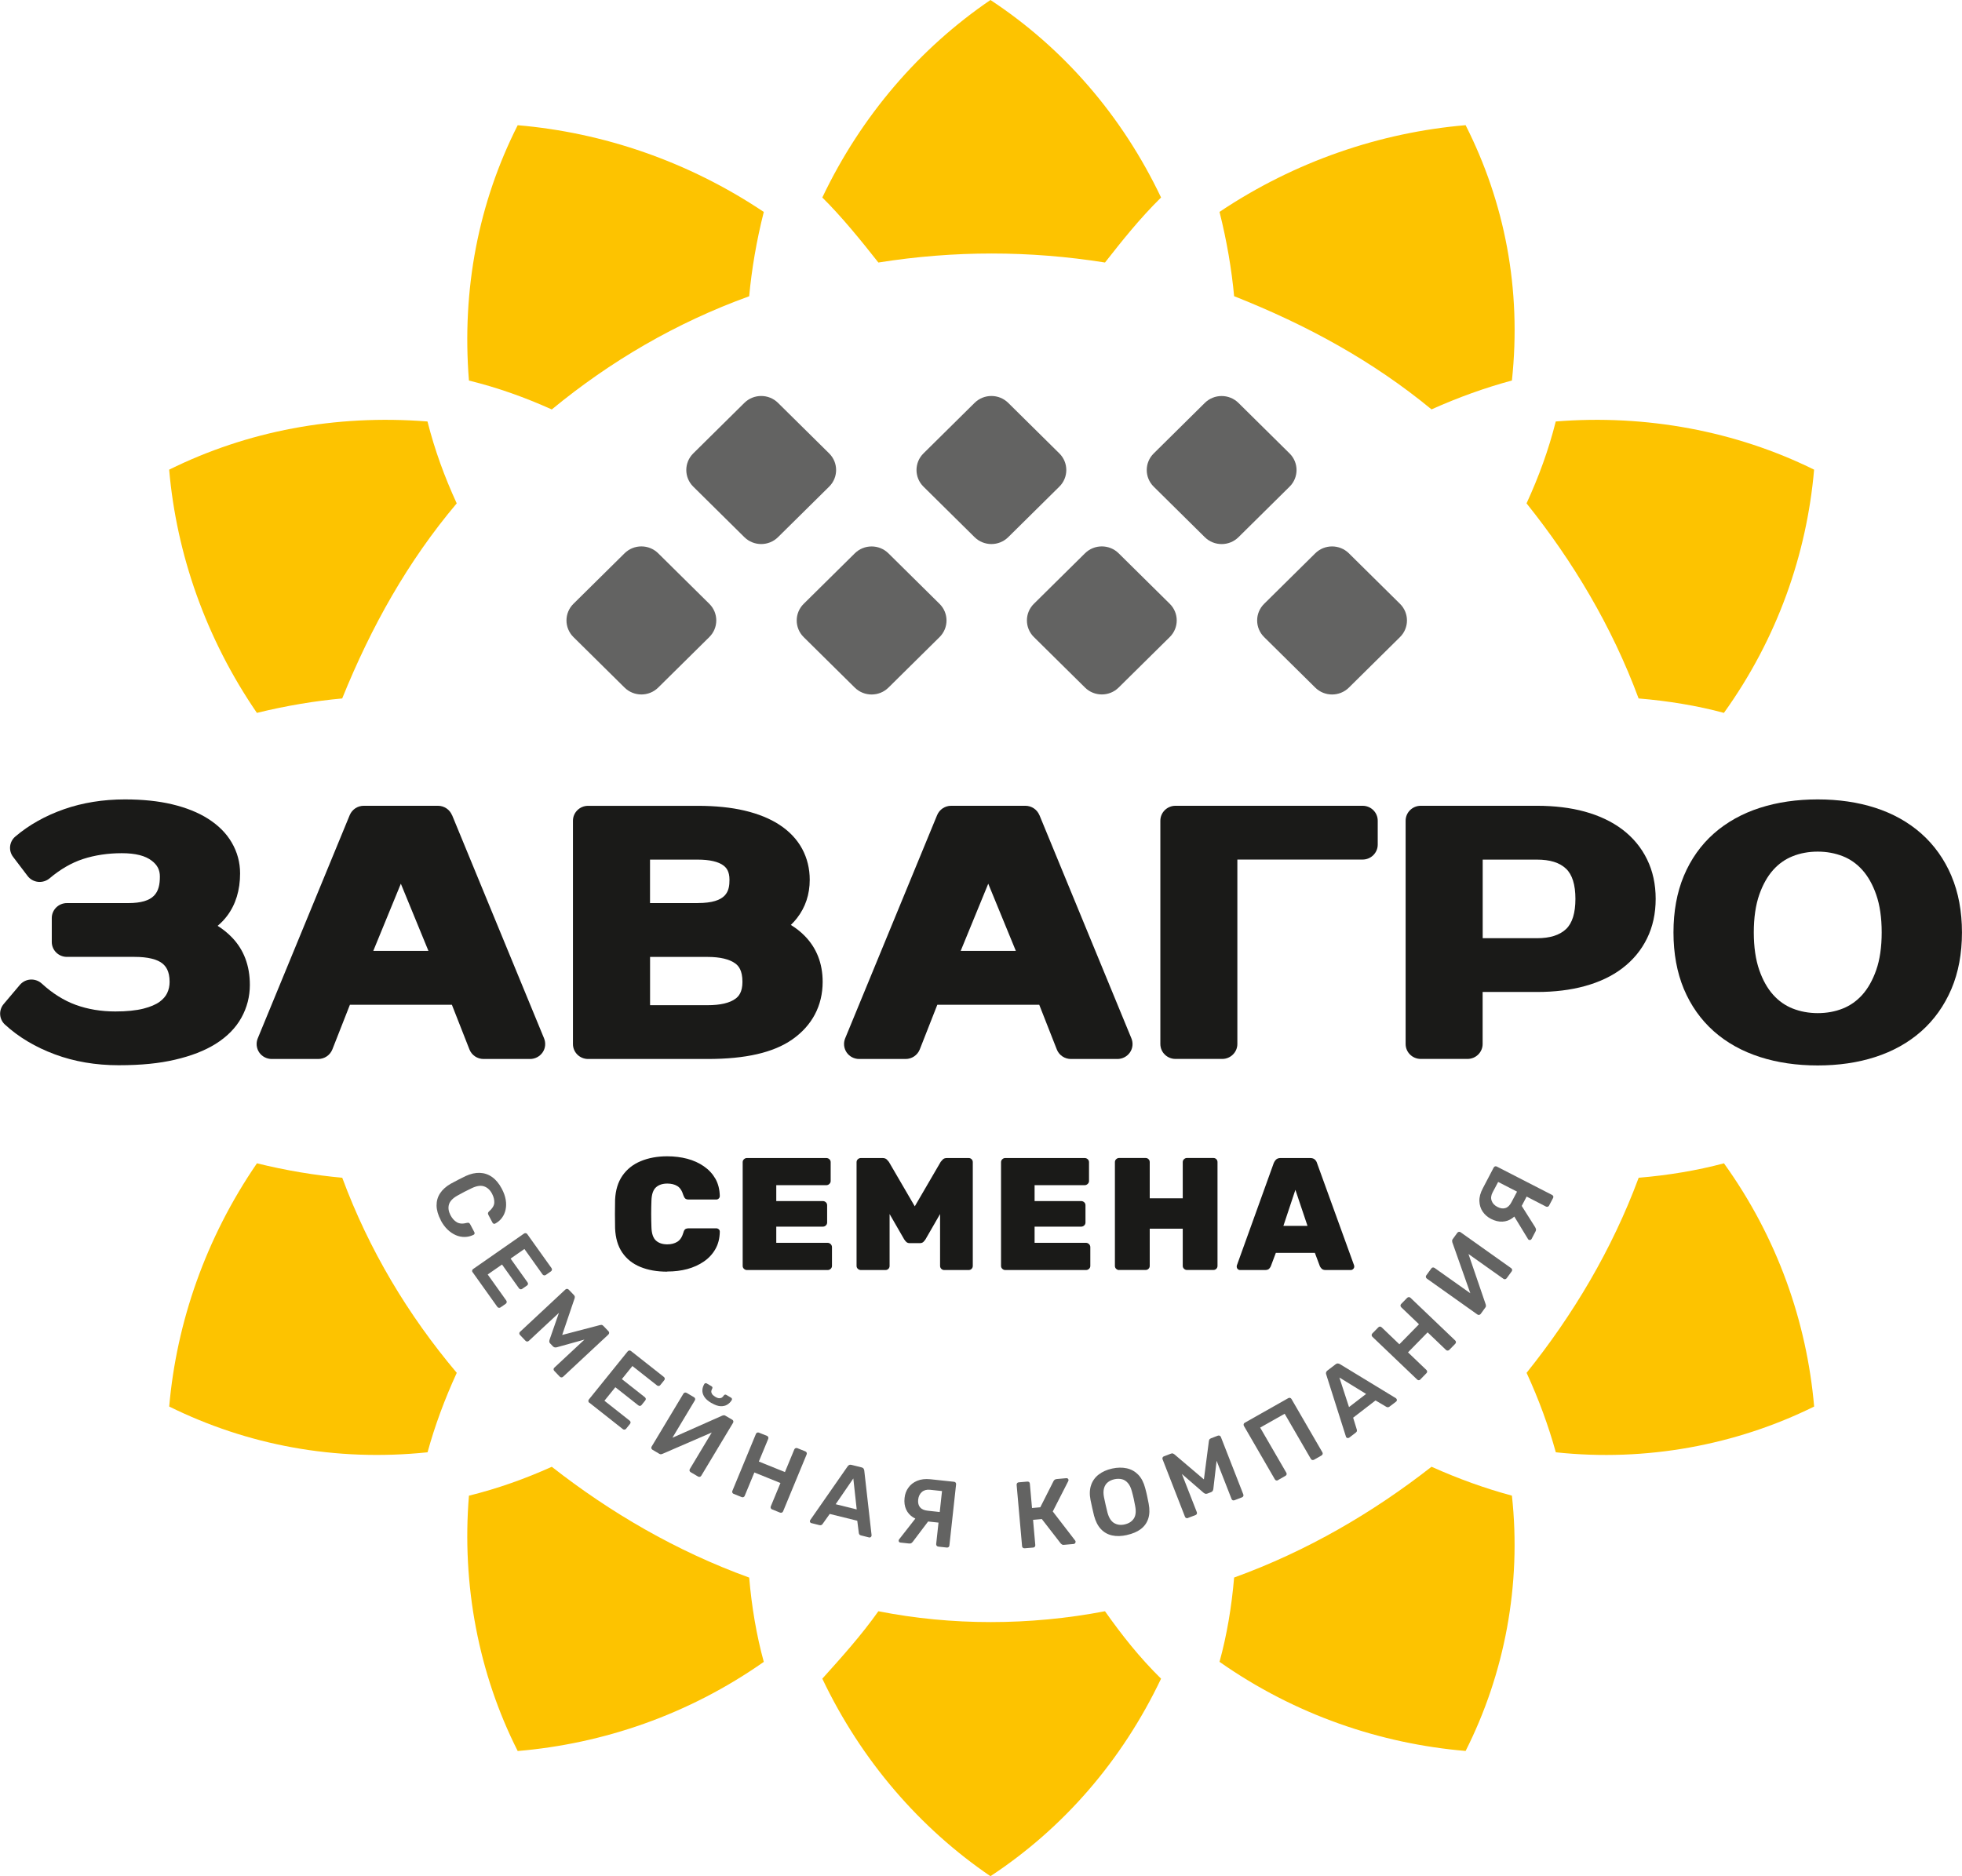<?xml version="1.0" encoding="UTF-8"?> <svg xmlns="http://www.w3.org/2000/svg" width="92" height="88" viewBox="0 0 92 88" fill="none"><g clip-path="url(#clip0_2_63)"><path d="M20.67 57.232C20.541 56.989 20.476 56.761 20.471 56.548C20.469 56.335 20.522 56.141 20.635 55.97C20.747 55.799 20.913 55.648 21.133 55.521C21.241 55.463 21.355 55.401 21.481 55.336C21.608 55.271 21.725 55.211 21.842 55.156C22.071 55.052 22.288 55.003 22.499 55.01C22.707 55.017 22.901 55.082 23.077 55.207C23.252 55.332 23.404 55.514 23.53 55.755C23.624 55.933 23.685 56.104 23.713 56.27C23.741 56.437 23.738 56.59 23.708 56.733C23.678 56.876 23.622 57.003 23.54 57.114C23.458 57.228 23.353 57.318 23.224 57.387C23.201 57.401 23.177 57.406 23.151 57.397C23.126 57.387 23.107 57.371 23.095 57.348L22.899 56.976C22.883 56.946 22.878 56.92 22.883 56.892C22.887 56.867 22.906 56.842 22.934 56.816C23.086 56.684 23.168 56.55 23.177 56.416C23.186 56.282 23.151 56.139 23.072 55.986C22.978 55.81 22.854 55.697 22.7 55.644C22.546 55.59 22.352 55.618 22.12 55.729C21.898 55.833 21.675 55.949 21.453 56.074C21.229 56.199 21.096 56.34 21.051 56.497C21.007 56.654 21.032 56.818 21.123 56.994C21.203 57.147 21.304 57.258 21.423 57.327C21.542 57.397 21.699 57.408 21.891 57.357C21.933 57.346 21.963 57.346 21.987 57.357C22.01 57.369 22.029 57.389 22.045 57.417L22.242 57.79C22.253 57.813 22.258 57.838 22.251 57.864C22.244 57.889 22.228 57.905 22.202 57.917C22.071 57.981 21.935 58.014 21.795 58.016C21.654 58.019 21.517 57.993 21.381 57.935C21.245 57.877 21.116 57.792 20.993 57.676C20.871 57.561 20.761 57.413 20.667 57.235L20.67 57.232Z" fill="#636362"></path><path d="M22.157 59.669C22.141 59.646 22.134 59.619 22.139 59.591C22.143 59.563 22.157 59.54 22.183 59.522L24.569 57.859C24.595 57.84 24.623 57.834 24.653 57.838C24.683 57.843 24.705 57.857 24.723 57.882L25.86 59.475C25.879 59.501 25.886 59.531 25.881 59.559C25.876 59.589 25.86 59.612 25.834 59.63L25.591 59.799C25.568 59.815 25.54 59.822 25.512 59.817C25.481 59.813 25.458 59.797 25.439 59.771L24.59 58.58L23.942 59.031L24.735 60.144C24.754 60.169 24.761 60.197 24.758 60.224C24.754 60.252 24.74 60.275 24.712 60.294L24.485 60.451C24.459 60.469 24.431 60.476 24.403 60.469C24.375 60.465 24.351 60.446 24.333 60.421L23.54 59.309L22.869 59.776L23.739 60.997C23.757 61.022 23.764 61.05 23.76 61.08C23.755 61.108 23.739 61.133 23.713 61.152L23.47 61.32C23.446 61.337 23.418 61.344 23.39 61.339C23.36 61.334 23.336 61.318 23.317 61.29L22.16 59.667L22.157 59.669Z" fill="#636362"></path><path d="M24.384 62.615C24.361 62.592 24.351 62.565 24.351 62.537C24.351 62.507 24.363 62.484 24.387 62.463L26.51 60.483C26.534 60.46 26.562 60.451 26.59 60.451C26.62 60.451 26.646 60.465 26.669 60.488L26.913 60.742C26.941 60.772 26.955 60.803 26.952 60.833C26.952 60.863 26.948 60.883 26.943 60.897L26.361 62.613L28.136 62.148C28.148 62.144 28.171 62.144 28.201 62.141C28.232 62.141 28.262 62.157 28.29 62.185L28.531 62.437C28.555 62.46 28.564 62.488 28.564 62.516C28.564 62.544 28.55 62.571 28.526 62.594L26.403 64.574C26.382 64.595 26.356 64.604 26.326 64.604C26.295 64.604 26.269 64.59 26.246 64.567L25.989 64.296C25.965 64.273 25.956 64.246 25.958 64.218C25.958 64.19 25.972 64.165 25.993 64.146L27.406 62.83L26.106 63.191C26.075 63.198 26.045 63.2 26.014 63.196C25.984 63.191 25.956 63.175 25.928 63.147L25.802 63.015C25.773 62.985 25.757 62.955 25.757 62.925C25.757 62.895 25.759 62.867 25.769 62.837L26.209 61.575L24.796 62.891C24.775 62.911 24.749 62.921 24.719 62.921C24.688 62.921 24.665 62.909 24.644 62.888L24.387 62.618L24.384 62.615Z" fill="#636362"></path><path d="M27.628 65.79C27.605 65.772 27.591 65.749 27.589 65.719C27.586 65.688 27.593 65.663 27.612 65.64L29.432 63.385C29.453 63.36 29.476 63.346 29.507 63.341C29.537 63.339 29.563 63.346 29.586 63.365L31.128 64.581C31.153 64.602 31.167 64.625 31.172 64.655C31.174 64.685 31.167 64.71 31.146 64.736L30.961 64.965C30.943 64.988 30.919 65.002 30.889 65.004C30.858 65.006 30.833 64.999 30.807 64.979L29.654 64.07L29.16 64.683L30.236 65.531C30.262 65.552 30.276 65.575 30.281 65.603C30.285 65.631 30.276 65.658 30.257 65.684L30.084 65.899C30.063 65.924 30.04 65.938 30.012 65.941C29.984 65.943 29.956 65.933 29.93 65.913L28.854 65.064L28.342 65.698L29.523 66.63C29.549 66.65 29.563 66.674 29.567 66.704C29.57 66.734 29.563 66.759 29.542 66.784L29.357 67.013C29.338 67.037 29.315 67.05 29.284 67.053C29.254 67.055 29.228 67.048 29.203 67.027L27.633 65.788L27.628 65.79Z" fill="#636362"></path><path d="M30.592 67.994C30.566 67.978 30.55 67.957 30.543 67.929C30.536 67.901 30.54 67.871 30.557 67.846L32.044 65.369C32.061 65.342 32.084 65.323 32.112 65.316C32.14 65.309 32.171 65.314 32.199 65.33L32.545 65.534C32.573 65.55 32.589 65.573 32.596 65.601C32.603 65.628 32.596 65.656 32.58 65.684L31.53 67.434L33.869 66.396C33.888 66.389 33.908 66.384 33.934 66.38C33.96 66.375 33.988 66.382 34.016 66.401L34.337 66.588C34.362 66.602 34.379 66.625 34.386 66.653C34.393 66.68 34.388 66.71 34.372 66.736L32.882 69.217C32.865 69.243 32.844 69.259 32.816 69.266C32.788 69.272 32.76 69.268 32.734 69.254L32.388 69.05C32.36 69.034 32.341 69.011 32.334 68.984C32.327 68.956 32.332 68.928 32.346 68.903L33.375 67.187L31.062 68.19C31.048 68.195 31.027 68.202 31.001 68.207C30.975 68.211 30.945 68.207 30.915 68.186L30.592 67.996V67.994ZM33.361 65.806C33.202 65.714 33.09 65.614 33.024 65.51C32.959 65.406 32.931 65.305 32.935 65.203C32.94 65.101 32.971 65.006 33.024 64.916C33.036 64.895 33.053 64.881 33.074 64.877C33.095 64.87 33.118 64.874 33.139 64.886L33.364 65.018C33.387 65.032 33.401 65.048 33.406 65.071C33.41 65.092 33.406 65.113 33.394 65.133C33.373 65.171 33.359 65.207 33.354 65.249C33.349 65.291 33.359 65.332 33.387 65.379C33.413 65.422 33.464 65.466 33.534 65.51C33.611 65.557 33.675 65.58 33.728 65.58C33.78 65.58 33.822 65.568 33.857 65.543C33.89 65.517 33.918 65.487 33.939 65.453C33.951 65.432 33.967 65.42 33.99 65.413C34.011 65.406 34.035 65.411 34.056 65.422L34.28 65.554C34.304 65.568 34.318 65.584 34.322 65.608C34.327 65.628 34.322 65.649 34.311 65.67C34.257 65.76 34.187 65.829 34.098 65.883C34.011 65.936 33.906 65.959 33.785 65.954C33.663 65.947 33.523 65.899 33.364 65.804L33.361 65.806Z" fill="#636362"></path><path d="M34.4 70.066C34.372 70.054 34.353 70.036 34.341 70.01C34.33 69.985 34.33 69.957 34.341 69.927L35.445 67.256C35.457 67.226 35.478 67.205 35.504 67.194C35.532 67.182 35.557 67.182 35.586 67.194L35.965 67.346C35.995 67.358 36.016 67.379 36.025 67.404C36.035 67.43 36.035 67.46 36.021 67.49L35.583 68.549L36.806 69.044L37.244 67.985C37.256 67.954 37.277 67.934 37.305 67.922C37.333 67.911 37.358 67.911 37.387 67.922L37.761 68.072C37.791 68.084 37.812 68.105 37.824 68.13C37.836 68.158 37.836 68.186 37.824 68.216L36.72 70.886C36.708 70.914 36.69 70.933 36.661 70.944C36.633 70.956 36.605 70.956 36.575 70.944L36.201 70.794C36.173 70.782 36.154 70.764 36.142 70.736C36.131 70.709 36.131 70.683 36.142 70.655L36.596 69.557L35.373 69.062L34.919 70.16C34.907 70.188 34.889 70.207 34.863 70.218C34.837 70.23 34.809 70.23 34.779 70.218L34.402 70.066H34.4Z" fill="#636362"></path><path d="M38.046 71.439C38.023 71.435 38.004 71.421 37.99 71.398C37.976 71.377 37.971 71.351 37.978 71.326C37.981 71.314 37.988 71.303 37.997 71.289L39.747 68.775C39.763 68.75 39.786 68.727 39.817 68.713C39.847 68.697 39.885 68.695 39.927 68.706L40.402 68.824C40.446 68.835 40.476 68.854 40.493 68.882C40.511 68.909 40.521 68.94 40.526 68.97L40.869 72.001C40.869 72.017 40.867 72.029 40.865 72.04C40.858 72.066 40.844 72.087 40.823 72.098C40.802 72.112 40.778 72.114 40.755 72.11L40.376 72.015C40.336 72.006 40.308 71.99 40.294 71.964C40.28 71.939 40.273 71.92 40.271 71.902L40.198 71.326L38.907 71.007L38.57 71.481C38.561 71.497 38.542 71.511 38.519 71.525C38.495 71.539 38.463 71.541 38.423 71.532L38.044 71.437L38.046 71.439ZM39.185 70.551L40.172 70.796L40.013 69.344L39.185 70.551Z" fill="#636362"></path><path d="M42.217 72.35C42.193 72.348 42.172 72.336 42.158 72.318C42.144 72.299 42.135 72.276 42.139 72.249C42.139 72.235 42.147 72.218 42.158 72.202L43.024 71.095L43.601 71.254L42.815 72.295C42.794 72.323 42.771 72.348 42.743 72.369C42.715 72.392 42.675 72.399 42.626 72.394L42.221 72.35H42.217ZM43.999 72.54C43.969 72.537 43.945 72.524 43.924 72.501C43.903 72.477 43.896 72.452 43.898 72.422L44.008 71.414L43.353 71.344C43.145 71.321 42.968 71.263 42.818 71.169C42.668 71.074 42.558 70.949 42.488 70.794C42.418 70.639 42.394 70.461 42.416 70.258C42.434 70.075 42.495 69.913 42.596 69.774C42.694 69.633 42.832 69.527 43.007 69.453C43.183 69.379 43.391 69.356 43.634 69.381L44.736 69.499C44.769 69.504 44.794 69.515 44.811 69.538C44.827 69.562 44.834 69.587 44.832 69.617L44.518 72.489C44.516 72.519 44.502 72.542 44.481 72.561C44.46 72.579 44.432 72.586 44.399 72.584L43.997 72.54H43.999ZM43.503 70.856L44.065 70.917L44.172 69.934L43.611 69.874C43.454 69.858 43.325 69.892 43.227 69.978C43.129 70.063 43.073 70.181 43.054 70.332C43.038 70.484 43.066 70.604 43.141 70.695C43.215 70.785 43.335 70.838 43.501 70.856H43.503Z" fill="#636362"></path><path d="M48.043 72.616C48.013 72.618 47.987 72.612 47.964 72.593C47.94 72.577 47.928 72.551 47.926 72.519L47.671 69.645C47.669 69.612 47.676 69.585 47.695 69.562C47.713 69.538 47.739 69.527 47.767 69.525L48.174 69.49C48.207 69.488 48.233 69.495 48.256 69.513C48.277 69.531 48.289 69.557 48.291 69.589L48.392 70.729L48.78 70.695L49.404 69.462C49.416 69.437 49.435 69.416 49.461 69.4C49.486 69.383 49.517 69.372 49.559 69.37L50.001 69.33C50.031 69.328 50.055 69.335 50.073 69.351C50.092 69.367 50.101 69.388 50.104 69.416C50.104 69.43 50.101 69.448 50.09 69.471L49.365 70.891L50.417 72.258C50.417 72.258 50.434 72.281 50.436 72.306C50.436 72.332 50.431 72.357 50.413 72.38C50.396 72.403 50.37 72.415 50.342 72.417L49.882 72.457C49.844 72.459 49.814 72.454 49.793 72.438C49.772 72.422 49.755 72.408 49.741 72.394L48.852 71.247L48.441 71.284L48.546 72.468C48.548 72.498 48.541 72.524 48.523 72.547C48.506 72.57 48.48 72.582 48.448 72.584L48.041 72.618L48.043 72.616Z" fill="#636362"></path><path d="M52.847 71.996C52.588 72.054 52.354 72.061 52.148 72.015C51.942 71.969 51.767 71.872 51.622 71.717C51.477 71.562 51.372 71.354 51.301 71.09C51.271 70.968 51.243 70.845 51.215 70.722C51.187 70.602 51.161 70.477 51.135 70.35C51.084 70.087 51.093 69.855 51.163 69.654C51.231 69.455 51.35 69.289 51.519 69.159C51.687 69.03 51.895 68.935 52.148 68.879C52.398 68.824 52.63 68.822 52.838 68.868C53.049 68.916 53.226 69.016 53.374 69.168C53.521 69.321 53.629 69.527 53.697 69.788C53.732 69.913 53.762 70.038 53.788 70.158C53.813 70.278 53.839 70.403 53.863 70.528C53.914 70.796 53.907 71.03 53.842 71.229C53.776 71.43 53.659 71.592 53.491 71.719C53.322 71.846 53.107 71.936 52.847 71.994V71.996ZM52.735 71.499C52.925 71.458 53.067 71.368 53.161 71.231C53.255 71.095 53.278 70.898 53.231 70.646C53.208 70.519 53.184 70.401 53.161 70.292C53.138 70.184 53.107 70.068 53.074 69.945C53.03 69.779 52.969 69.649 52.887 69.557C52.808 69.465 52.714 69.404 52.607 69.379C52.499 69.353 52.384 69.353 52.258 69.379C52.136 69.407 52.031 69.453 51.947 69.522C51.86 69.592 51.802 69.684 51.769 69.802C51.736 69.92 51.734 70.063 51.769 70.232C51.795 70.357 51.818 70.473 51.844 70.581C51.867 70.69 51.895 70.808 51.928 70.933C51.994 71.183 52.099 71.349 52.242 71.435C52.387 71.52 52.553 71.541 52.737 71.499H52.735Z" fill="#636362"></path><path d="M55.708 71.199C55.678 71.21 55.65 71.21 55.621 71.199C55.593 71.187 55.575 71.166 55.565 71.139L54.515 68.447C54.503 68.417 54.503 68.389 54.515 68.362C54.527 68.336 54.548 68.315 54.578 68.304L54.908 68.179C54.948 68.163 54.981 68.163 55.009 68.177C55.037 68.19 55.055 68.2 55.065 68.209L56.452 69.388L56.686 67.589C56.686 67.575 56.693 67.555 56.704 67.527C56.716 67.499 56.742 67.478 56.779 67.462L57.104 67.337C57.135 67.326 57.163 67.326 57.191 67.337C57.219 67.349 57.238 67.37 57.249 67.4L58.3 70.091C58.311 70.119 58.309 70.147 58.3 70.172C58.29 70.197 58.267 70.218 58.236 70.23L57.886 70.364C57.855 70.376 57.827 70.376 57.801 70.364C57.776 70.352 57.757 70.332 57.748 70.304L57.048 68.514L56.894 69.841C56.889 69.871 56.88 69.899 56.864 69.927C56.847 69.955 56.821 69.973 56.786 69.987L56.615 70.052C56.576 70.066 56.543 70.068 56.515 70.059C56.487 70.049 56.461 70.033 56.438 70.015L55.42 69.134L56.12 70.924C56.131 70.951 56.129 70.979 56.12 71.004C56.11 71.03 56.087 71.051 56.059 71.06L55.708 71.194V71.199Z" fill="#636362"></path><path d="M59.925 69.425C59.9 69.439 59.874 69.444 59.846 69.437C59.818 69.43 59.797 69.414 59.78 69.386L58.33 66.882C58.314 66.854 58.309 66.824 58.316 66.796C58.323 66.768 58.339 66.745 58.367 66.731L60.405 65.578C60.433 65.561 60.461 65.557 60.491 65.564C60.519 65.57 60.543 65.589 60.559 65.617L62.009 68.119C62.023 68.144 62.028 68.172 62.019 68.2C62.009 68.227 61.993 68.251 61.965 68.267L61.614 68.466C61.588 68.479 61.56 68.484 61.532 68.477C61.504 68.47 61.481 68.452 61.467 68.426L60.239 66.308L59.09 66.958L60.318 69.076C60.332 69.101 60.337 69.129 60.33 69.155C60.323 69.182 60.306 69.203 60.278 69.219L59.925 69.421V69.425Z" fill="#636362"></path><path d="M63.261 67.43C63.242 67.444 63.219 67.45 63.193 67.448C63.167 67.446 63.146 67.434 63.127 67.413C63.12 67.404 63.113 67.393 63.111 67.376L62.187 64.465C62.175 64.438 62.173 64.405 62.18 64.373C62.187 64.34 62.208 64.31 62.243 64.282L62.629 63.987C62.664 63.959 62.699 63.947 62.732 63.95C62.765 63.952 62.795 63.961 62.823 63.977L65.452 65.577C65.464 65.587 65.473 65.596 65.48 65.605C65.497 65.626 65.504 65.649 65.501 65.675C65.499 65.7 65.487 65.719 65.469 65.735L65.16 65.971C65.127 65.996 65.097 66.007 65.069 66.003C65.041 66.001 65.02 65.994 65.003 65.982L64.5 65.684L63.45 66.493L63.621 67.048C63.628 67.064 63.628 67.087 63.626 67.115C63.623 67.143 63.605 67.168 63.572 67.194L63.263 67.432L63.261 67.43ZM63.256 65.996L64.058 65.379L62.805 64.609L63.256 65.996Z" fill="#636362"></path><path d="M66.603 64.701C66.582 64.722 66.559 64.733 66.528 64.736C66.5 64.736 66.475 64.727 66.451 64.703L64.353 62.699C64.33 62.675 64.318 62.65 64.318 62.62C64.318 62.59 64.327 62.565 64.348 62.544L64.631 62.255C64.655 62.231 64.68 62.22 64.709 62.22C64.737 62.22 64.762 62.231 64.788 62.255L65.618 63.05L66.538 62.111L65.707 61.316C65.684 61.293 65.672 61.267 65.67 61.237C65.67 61.207 65.679 61.182 65.7 61.161L65.981 60.874C66.004 60.851 66.03 60.84 66.061 60.837C66.091 60.837 66.117 60.849 66.14 60.87L68.238 62.874C68.259 62.895 68.271 62.921 68.271 62.948C68.271 62.978 68.259 63.004 68.238 63.027L67.957 63.314C67.936 63.334 67.911 63.346 67.883 63.346C67.852 63.346 67.826 63.337 67.805 63.316L66.942 62.49L66.023 63.429L66.886 64.255C66.907 64.276 66.919 64.299 66.921 64.329C66.921 64.356 66.912 64.382 66.888 64.405L66.606 64.694L66.603 64.701Z" fill="#636362"></path><path d="M69.429 61.628C69.412 61.651 69.389 61.665 69.359 61.672C69.33 61.676 69.302 61.672 69.274 61.651L66.907 59.97C66.882 59.952 66.865 59.926 66.86 59.898C66.856 59.871 66.86 59.843 66.882 59.815L67.118 59.491C67.136 59.466 67.16 59.45 67.19 59.447C67.218 59.445 67.246 59.452 67.272 59.471L68.945 60.657L68.1 58.264C68.095 58.245 68.091 58.224 68.091 58.197C68.091 58.171 68.098 58.143 68.119 58.118L68.336 57.82C68.353 57.797 68.376 57.783 68.406 57.776C68.437 57.771 68.465 57.776 68.491 57.797L70.86 59.48C70.883 59.496 70.9 59.519 70.905 59.549C70.909 59.579 70.905 59.605 70.886 59.628L70.65 59.952C70.631 59.977 70.605 59.993 70.577 59.998C70.549 60.002 70.521 59.998 70.498 59.979L68.858 58.816L69.667 61.182C69.672 61.196 69.674 61.216 69.677 61.244C69.679 61.272 69.67 61.3 69.648 61.327L69.429 61.63V61.628Z" fill="#636362"></path><path d="M72.642 56.541C72.628 56.566 72.607 56.585 72.579 56.596C72.551 56.606 72.523 56.606 72.495 56.592L71.585 56.122L71.281 56.7C71.185 56.883 71.066 57.026 70.921 57.13C70.778 57.235 70.619 57.29 70.448 57.297C70.278 57.306 70.1 57.262 69.918 57.17C69.754 57.087 69.623 56.971 69.525 56.83C69.429 56.687 69.377 56.522 69.37 56.335C69.363 56.148 69.417 55.947 69.532 55.732L70.041 54.76C70.058 54.733 70.079 54.714 70.105 54.705C70.133 54.698 70.158 54.7 70.186 54.714L72.78 56.046C72.806 56.06 72.825 56.081 72.834 56.106C72.844 56.134 72.841 56.162 72.825 56.189L72.638 56.543L72.642 56.541ZM70.874 56.386L71.136 55.891L70.25 55.436L69.988 55.93C69.915 56.069 69.901 56.199 69.946 56.321C69.99 56.444 70.081 56.539 70.217 56.608C70.355 56.68 70.479 56.696 70.591 56.661C70.703 56.626 70.797 56.534 70.874 56.386ZM71.814 58.113C71.803 58.134 71.786 58.148 71.761 58.157C71.737 58.164 71.712 58.162 71.688 58.15C71.674 58.143 71.662 58.132 71.651 58.116L70.921 56.918L71.281 56.444L71.976 57.544C71.995 57.575 72.009 57.605 72.02 57.639C72.03 57.674 72.025 57.713 72.002 57.757L71.814 58.116V58.113Z" fill="#636362"></path><path d="M10.2 43.428C10.371 43.284 10.521 43.129 10.647 42.961C11.052 42.424 11.258 41.754 11.258 40.963C11.258 40.452 11.127 39.966 10.869 39.522C10.617 39.085 10.24 38.708 9.751 38.398C9.293 38.107 8.727 37.88 8.067 37.723C7.431 37.571 6.687 37.494 5.857 37.494C4.832 37.494 3.871 37.649 3.001 37.954C2.124 38.262 1.357 38.692 0.718 39.236C0.435 39.476 0.388 39.892 0.613 40.188L1.294 41.085C1.41 41.24 1.588 41.34 1.785 41.361C1.981 41.381 2.175 41.321 2.325 41.196C2.828 40.771 3.354 40.466 3.892 40.29C4.449 40.109 5.059 40.017 5.707 40.017C6.355 40.017 6.814 40.135 7.118 40.371C7.38 40.572 7.497 40.801 7.497 41.113C7.497 41.86 7.244 42.357 6.011 42.357H3.137C2.746 42.357 2.428 42.672 2.428 43.058V44.179C2.428 44.568 2.746 44.88 3.137 44.88H6.315C6.926 44.88 7.38 44.991 7.625 45.197C7.766 45.315 7.953 45.534 7.953 46.048C7.953 46.244 7.915 46.417 7.838 46.579C7.766 46.73 7.651 46.861 7.49 46.982C7.307 47.116 7.052 47.224 6.732 47.306C6.376 47.396 5.932 47.44 5.41 47.44C4.741 47.44 4.114 47.336 3.551 47.13C2.999 46.929 2.461 46.593 1.958 46.131C1.815 45.999 1.621 45.932 1.429 45.944C1.235 45.955 1.055 46.048 0.929 46.196L0.171 47.093C-0.07 47.38 -0.044 47.803 0.232 48.055C0.872 48.644 1.661 49.114 2.578 49.454C3.485 49.791 4.489 49.962 5.56 49.962C6.631 49.962 7.468 49.874 8.203 49.703C8.963 49.528 9.604 49.278 10.107 48.963C10.647 48.626 11.054 48.212 11.319 47.733C11.583 47.257 11.716 46.739 11.716 46.193C11.716 45.291 11.433 44.542 10.876 43.967C10.68 43.763 10.455 43.58 10.205 43.423L10.2 43.428Z" fill="#1A1A18"></path><path d="M21.194 38.23C21.084 37.966 20.824 37.793 20.537 37.793H17.056C16.768 37.793 16.509 37.966 16.399 38.23L12.086 48.702C11.997 48.919 12.023 49.165 12.153 49.359C12.284 49.553 12.507 49.669 12.743 49.669H14.923C15.215 49.669 15.477 49.491 15.585 49.22L16.408 47.125H21.189L22.012 49.22C22.118 49.491 22.382 49.669 22.674 49.669H24.854C25.09 49.669 25.31 49.553 25.444 49.359C25.577 49.165 25.6 48.919 25.512 48.702L21.198 38.23H21.194ZM17.503 44.6L18.796 41.448L20.09 44.6H17.505H17.503Z" fill="#1A1A18"></path><path d="M37.083 43.382C37.188 43.282 37.281 43.178 37.368 43.067C37.768 42.554 37.969 41.948 37.969 41.263C37.969 40.741 37.85 40.253 37.614 39.813C37.377 39.372 37.017 38.99 36.547 38.683C36.105 38.394 35.553 38.169 34.905 38.017C34.283 37.871 33.548 37.795 32.72 37.795H27.575C27.184 37.795 26.866 38.109 26.866 38.495V48.968C26.866 49.356 27.184 49.669 27.575 49.669H33.174C34.966 49.669 36.264 49.37 37.148 48.755C38.081 48.103 38.575 47.169 38.575 46.05C38.575 45.185 38.289 44.459 37.73 43.892C37.539 43.698 37.324 43.529 37.083 43.382ZM32.72 42.357H30.48V40.318H32.72C33.272 40.318 33.691 40.415 33.925 40.595C34.056 40.694 34.206 40.863 34.206 41.261C34.206 41.791 34.091 42.355 32.72 42.355V42.357ZM30.48 44.882H33.176C33.771 44.882 34.21 44.989 34.486 45.194C34.627 45.301 34.814 45.504 34.814 46.052C34.814 46.542 34.629 46.737 34.493 46.838C34.217 47.044 33.775 47.146 33.179 47.146H30.482V44.882H30.48Z" fill="#1A1A18"></path><path d="M48.738 38.23C48.628 37.966 48.368 37.793 48.081 37.793H44.6C44.312 37.793 44.053 37.966 43.943 38.23L39.63 48.702C39.541 48.919 39.567 49.165 39.698 49.359C39.829 49.553 40.051 49.669 40.287 49.669H42.467C42.759 49.669 43.021 49.491 43.129 49.22L43.952 47.125H48.731L49.554 49.22C49.659 49.491 49.924 49.669 50.216 49.669H52.396C52.632 49.669 52.852 49.553 52.986 49.359C53.119 49.165 53.142 48.919 53.053 48.702L48.74 38.23H48.738ZM45.047 44.6L46.34 41.448L47.634 44.6H45.049H45.047Z" fill="#1A1A18"></path><path d="M63.897 37.793H55.119C54.728 37.793 54.41 38.107 54.41 38.493V48.966C54.41 49.354 54.728 49.666 55.119 49.666H57.313C57.703 49.666 58.021 49.352 58.021 48.966V40.315H63.895C64.285 40.315 64.603 40.001 64.603 39.615V38.493C64.603 38.105 64.285 37.793 63.895 37.793H63.897Z" fill="#1A1A18"></path><path d="M76.071 38.903C75.585 38.535 74.991 38.253 74.305 38.065C73.646 37.885 72.895 37.793 72.076 37.793H66.62C66.229 37.793 65.911 38.107 65.911 38.493V48.966C65.911 49.354 66.229 49.666 66.62 49.666H68.814C69.204 49.666 69.522 49.352 69.522 48.966V46.526H72.074C72.893 46.526 73.644 46.434 74.303 46.253C74.991 46.066 75.585 45.784 76.069 45.416C76.57 45.035 76.963 44.563 77.231 44.013C77.501 43.465 77.636 42.84 77.636 42.158C77.636 41.476 77.501 40.852 77.231 40.304C76.963 39.753 76.572 39.282 76.069 38.9L76.071 38.903ZM69.525 40.318H72.069C72.682 40.318 73.129 40.456 73.433 40.745C73.725 41.021 73.873 41.497 73.873 42.16C73.873 42.824 73.725 43.3 73.433 43.576C73.129 43.862 72.682 44.004 72.069 44.004H69.525V40.32V40.318Z" fill="#1A1A18"></path><path d="M91.504 41.081C91.172 40.299 90.695 39.631 90.089 39.094C89.488 38.563 88.763 38.156 87.928 37.887C87.119 37.626 86.211 37.494 85.233 37.494C84.256 37.494 83.346 37.626 82.532 37.887C81.694 38.156 80.965 38.563 80.364 39.094C79.755 39.633 79.283 40.301 78.955 41.085C78.633 41.855 78.471 42.746 78.471 43.733C78.471 44.72 78.635 45.608 78.955 46.38C79.283 47.164 79.758 47.833 80.364 48.371C80.965 48.903 81.694 49.31 82.532 49.578C83.346 49.84 84.253 49.972 85.233 49.972C86.213 49.972 87.119 49.84 87.928 49.578C88.76 49.31 89.488 48.903 90.089 48.371C90.695 47.835 91.17 47.167 91.504 46.385C91.832 45.613 91.998 44.723 91.998 43.735C91.998 42.748 91.832 41.855 91.504 41.085V41.081ZM86.415 47.301C86.052 47.447 85.657 47.518 85.236 47.518C84.815 47.518 84.417 47.444 84.057 47.301C83.706 47.16 83.409 46.952 83.147 46.66C82.878 46.362 82.658 45.971 82.494 45.499C82.324 45.012 82.237 44.417 82.237 43.731C82.237 43.044 82.324 42.45 82.494 41.962C82.66 41.49 82.88 41.099 83.147 40.801C83.409 40.51 83.706 40.301 84.057 40.16C84.417 40.015 84.815 39.943 85.236 39.943C85.657 39.943 86.052 40.017 86.415 40.16C86.763 40.299 87.062 40.51 87.324 40.801C87.593 41.099 87.813 41.49 87.977 41.962C88.148 42.45 88.234 43.044 88.234 43.731C88.234 44.417 88.148 45.012 87.977 45.499C87.811 45.971 87.591 46.362 87.324 46.66C87.062 46.949 86.765 47.16 86.415 47.301Z" fill="#1A1A18"></path><path d="M31.287 59.644C30.805 59.644 30.386 59.57 30.026 59.422C29.666 59.274 29.385 59.05 29.179 58.749C28.973 58.449 28.861 58.069 28.842 57.607C28.837 57.401 28.835 57.181 28.835 56.946C28.835 56.71 28.837 56.485 28.842 56.27C28.863 55.819 28.978 55.443 29.188 55.14C29.399 54.837 29.684 54.61 30.047 54.46C30.409 54.309 30.823 54.233 31.289 54.233C31.623 54.233 31.934 54.273 32.227 54.349C32.517 54.427 32.776 54.543 33.006 54.703C33.233 54.86 33.413 55.054 33.546 55.285C33.677 55.517 33.745 55.787 33.752 56.097C33.752 56.141 33.735 56.18 33.703 56.212C33.67 56.245 33.63 56.261 33.586 56.261H32.302C32.227 56.261 32.171 56.247 32.136 56.217C32.1 56.187 32.07 56.134 32.044 56.06C31.979 55.845 31.883 55.699 31.754 55.625C31.628 55.549 31.474 55.512 31.291 55.512C31.069 55.512 30.891 55.57 30.76 55.688C30.629 55.806 30.557 56.011 30.547 56.307C30.531 56.717 30.531 57.138 30.547 57.568C30.557 57.864 30.629 58.069 30.76 58.187C30.891 58.305 31.069 58.363 31.291 58.363C31.474 58.363 31.628 58.324 31.759 58.243C31.89 58.162 31.983 58.021 32.044 57.815C32.065 57.734 32.093 57.681 32.131 57.653C32.168 57.625 32.227 57.611 32.302 57.611H33.586C33.633 57.611 33.67 57.628 33.703 57.655C33.735 57.685 33.752 57.722 33.752 57.769C33.747 58.079 33.679 58.351 33.546 58.583C33.415 58.816 33.235 59.01 33.006 59.168C32.776 59.325 32.519 59.443 32.227 59.522C31.934 59.6 31.623 59.637 31.289 59.637L31.287 59.644Z" fill="#1A1A18"></path><path d="M35.024 59.568C34.973 59.568 34.928 59.549 34.886 59.512C34.846 59.475 34.825 59.429 34.825 59.373V54.508C34.825 54.453 34.846 54.407 34.886 54.37C34.926 54.333 34.973 54.314 35.024 54.314H38.745C38.802 54.314 38.849 54.333 38.891 54.37C38.93 54.407 38.951 54.453 38.951 54.508V55.394C38.951 55.445 38.93 55.489 38.891 55.528C38.851 55.567 38.802 55.588 38.745 55.588H36.4V56.333H38.58C38.636 56.333 38.682 56.351 38.724 56.388C38.764 56.425 38.785 56.471 38.785 56.527V57.339C38.785 57.394 38.764 57.44 38.724 57.477C38.685 57.514 38.636 57.533 38.58 57.533H36.4V58.291H38.806C38.862 58.291 38.909 58.312 38.951 58.351C38.991 58.391 39.012 58.439 39.012 58.495V59.373C39.012 59.429 38.991 59.475 38.951 59.512C38.912 59.549 38.862 59.568 38.806 59.568H35.024Z" fill="#1A1A18"></path><path d="M40.371 59.568C40.315 59.568 40.268 59.549 40.226 59.512C40.186 59.475 40.165 59.429 40.165 59.373V54.508C40.165 54.453 40.186 54.407 40.226 54.37C40.266 54.333 40.315 54.314 40.371 54.314H41.382C41.473 54.314 41.541 54.34 41.587 54.388C41.632 54.439 41.662 54.474 41.679 54.492L42.895 56.58L44.111 54.492C44.125 54.471 44.156 54.437 44.203 54.388C44.247 54.337 44.317 54.314 44.408 54.314H45.419C45.475 54.314 45.522 54.333 45.559 54.37C45.596 54.407 45.615 54.453 45.615 54.508V59.373C45.615 59.429 45.596 59.475 45.559 59.512C45.522 59.549 45.475 59.568 45.419 59.568H44.28C44.224 59.568 44.177 59.549 44.139 59.512C44.102 59.475 44.081 59.429 44.081 59.373V56.941L43.398 58.127C43.372 58.166 43.339 58.208 43.3 58.247C43.26 58.287 43.201 58.307 43.124 58.307H42.661C42.591 58.307 42.535 58.287 42.495 58.247C42.455 58.208 42.422 58.166 42.397 58.127L41.714 56.941V59.373C41.714 59.429 41.695 59.475 41.658 59.512C41.62 59.549 41.573 59.568 41.517 59.568H40.378H40.371Z" fill="#1A1A18"></path><path d="M47.138 59.568C47.086 59.568 47.042 59.549 47 59.512C46.96 59.475 46.939 59.429 46.939 59.373V54.508C46.939 54.453 46.96 54.407 47 54.37C47.04 54.333 47.086 54.314 47.138 54.314H50.859C50.915 54.314 50.962 54.333 51.004 54.37C51.044 54.407 51.065 54.453 51.065 54.508V55.394C51.065 55.445 51.044 55.489 51.004 55.528C50.965 55.567 50.915 55.588 50.859 55.588H48.513V56.333H50.693C50.749 56.333 50.796 56.351 50.838 56.388C50.878 56.425 50.899 56.471 50.899 56.527V57.339C50.899 57.394 50.878 57.44 50.838 57.477C50.798 57.514 50.749 57.533 50.693 57.533H48.513V58.291H50.92C50.976 58.291 51.023 58.312 51.065 58.351C51.105 58.391 51.126 58.439 51.126 58.495V59.373C51.126 59.429 51.105 59.475 51.065 59.512C51.025 59.549 50.976 59.568 50.92 59.568H47.138Z" fill="#1A1A18"></path><path d="M52.478 59.568C52.426 59.568 52.382 59.551 52.34 59.514C52.3 59.48 52.279 59.431 52.279 59.371V54.506C52.279 54.45 52.3 54.404 52.34 54.367C52.38 54.33 52.426 54.312 52.478 54.312H53.715C53.771 54.312 53.818 54.33 53.855 54.367C53.893 54.404 53.912 54.45 53.912 54.506V56.203H55.46V54.506C55.46 54.45 55.481 54.404 55.521 54.367C55.561 54.33 55.608 54.312 55.657 54.312H56.894C56.95 54.312 56.997 54.33 57.034 54.367C57.072 54.404 57.09 54.45 57.09 54.506V59.371C57.09 59.427 57.072 59.473 57.034 59.51C56.997 59.547 56.95 59.565 56.894 59.565H55.657C55.605 59.565 55.561 59.547 55.521 59.51C55.481 59.473 55.46 59.427 55.46 59.371V57.63H53.912V59.371C53.912 59.427 53.893 59.473 53.855 59.51C53.818 59.547 53.771 59.565 53.715 59.565H52.478V59.568Z" fill="#1A1A18"></path><path d="M58.15 59.568C58.105 59.568 58.066 59.551 58.035 59.519C58.005 59.487 57.991 59.447 57.991 59.404C57.991 59.383 57.991 59.367 57.998 59.35L59.729 54.545C59.75 54.49 59.785 54.437 59.834 54.388C59.883 54.34 59.956 54.314 60.047 54.314H61.436C61.532 54.314 61.607 54.34 61.656 54.388C61.705 54.437 61.74 54.49 61.754 54.545L63.495 59.35C63.499 59.367 63.502 59.383 63.502 59.404C63.502 59.447 63.485 59.487 63.452 59.519C63.42 59.551 63.38 59.568 63.336 59.568H62.166C62.079 59.568 62.016 59.547 61.977 59.508C61.937 59.468 61.909 59.429 61.892 59.394L61.656 58.763H59.825L59.588 59.394C59.574 59.429 59.546 59.466 59.509 59.508C59.471 59.547 59.406 59.568 59.315 59.568H58.145H58.15ZM60.178 57.496H61.31L60.742 55.806L60.18 57.496H60.178Z" fill="#1A1A18"></path><path fill-rule="evenodd" clip-rule="evenodd" d="M7.934 65.971C8.278 62.016 9.648 58.062 12.048 54.562C13.419 54.901 14.79 55.126 16.048 55.239C17.304 58.629 19.133 61.679 21.418 64.389C20.848 65.631 20.389 66.875 20.048 68.116C15.706 68.567 11.592 67.776 7.936 65.971H7.934ZM24.274 82.124C22.445 78.51 21.645 74.33 21.989 70.151C23.36 69.811 24.618 69.36 25.874 68.796C28.615 70.942 31.703 72.75 35.13 73.992C35.244 75.347 35.473 76.702 35.815 77.946C32.274 80.432 28.274 81.787 24.274 82.127V82.124ZM46.443 87.998C43.129 85.739 40.388 82.575 38.559 78.734C39.473 77.717 40.388 76.702 41.188 75.571C44.617 76.249 48.272 76.249 51.814 75.571C52.614 76.702 53.413 77.717 54.443 78.734C52.614 82.575 49.872 85.739 46.443 87.998ZM68.725 82.124C64.725 81.784 60.725 80.43 57.184 77.944C57.528 76.702 57.755 75.345 57.869 73.99C61.298 72.748 64.383 70.94 67.125 68.794C68.381 69.358 69.639 69.811 70.895 70.149C71.351 74.33 70.551 78.508 68.725 82.122V82.124ZM85.065 65.971C81.409 67.779 77.18 68.57 72.954 68.116C72.61 66.875 72.154 65.631 71.583 64.389C73.754 61.679 75.583 58.627 76.839 55.239C78.209 55.126 79.58 54.899 80.838 54.562C83.353 58.062 84.723 62.016 85.067 65.971H85.065ZM46.443 0C49.872 2.259 52.614 5.422 54.443 9.263C53.413 10.281 52.614 11.296 51.814 12.313C48.272 11.749 44.729 11.749 41.188 12.313C40.388 11.296 39.473 10.167 38.559 9.263C40.388 5.422 43.129 2.259 46.443 0ZM24.274 5.873C28.274 6.213 32.274 7.568 35.815 9.941C35.471 11.296 35.244 12.651 35.13 13.895C31.701 15.136 28.615 16.945 25.874 19.204C24.618 18.64 23.36 18.186 21.989 17.849C21.645 13.557 22.445 9.49 24.274 5.876V5.873ZM7.934 22.027C11.59 20.219 15.704 19.428 20.045 19.768C20.389 21.123 20.845 22.367 21.416 23.609C19.131 26.319 17.416 29.371 16.046 32.759C14.79 32.872 13.416 33.099 12.046 33.436C9.646 29.935 8.275 25.981 7.932 22.027H7.934ZM85.065 22.027C84.721 25.981 83.35 29.935 80.836 33.436C79.58 33.096 78.207 32.872 76.836 32.759C75.58 29.369 73.751 26.319 71.581 23.609C72.151 22.367 72.61 21.123 72.951 19.768C77.18 19.428 81.407 20.219 85.062 22.027H85.065ZM68.725 5.873C70.554 9.487 71.354 13.555 70.895 17.846C69.639 18.186 68.381 18.637 67.125 19.201C64.383 16.942 61.296 15.247 57.869 13.892C57.755 12.651 57.526 11.293 57.184 9.938C60.725 7.566 64.725 6.211 68.725 5.871V5.873Z" fill="#FDC300"></path><path d="M59.276 29.881L61.673 32.25C62.108 32.681 62.815 32.681 63.251 32.25L65.647 29.881C66.083 29.45 66.083 28.752 65.647 28.321L63.251 25.952C62.815 25.521 62.108 25.521 61.673 25.952L59.276 28.321C58.84 28.752 58.84 29.45 59.276 29.881Z" fill="#636362"></path><path d="M48.48 29.879L50.877 32.248C51.312 32.679 52.019 32.679 52.454 32.248L54.851 29.879C55.287 29.449 55.287 28.75 54.851 28.319L52.454 25.95C52.019 25.52 51.312 25.52 50.877 25.95L48.48 28.319C48.044 28.75 48.044 29.448 48.48 29.879Z" fill="#636362"></path><path d="M37.685 29.882L40.082 32.251C40.518 32.681 41.224 32.681 41.66 32.251L44.056 29.882C44.492 29.451 44.492 28.753 44.056 28.322L41.66 25.953C41.224 25.522 40.518 25.522 40.082 25.953L37.685 28.322C37.25 28.753 37.25 29.451 37.685 29.882Z" fill="#636362"></path><path d="M26.889 29.88L29.286 32.249C29.722 32.68 30.428 32.68 30.864 32.249L33.26 29.88C33.696 29.449 33.696 28.751 33.26 28.32L30.864 25.951C30.428 25.52 29.722 25.52 29.286 25.951L26.889 28.32C26.454 28.751 26.454 29.449 26.889 29.88Z" fill="#636362"></path><path d="M54.099 22.826L56.495 25.196C56.931 25.626 57.637 25.626 58.073 25.196L60.469 22.826C60.905 22.396 60.905 21.697 60.469 21.267L58.073 18.898C57.637 18.467 56.931 18.467 56.495 18.897L54.099 21.267C53.663 21.697 53.663 22.396 54.099 22.826Z" fill="#636362"></path><path d="M43.303 22.825L45.699 25.194C46.135 25.625 46.841 25.625 47.277 25.194L49.673 22.825C50.109 22.394 50.109 21.696 49.673 21.265L47.277 18.896C46.841 18.465 46.135 18.465 45.699 18.896L43.303 21.265C42.867 21.696 42.867 22.394 43.303 22.825Z" fill="#636362"></path><path d="M32.508 22.825L34.904 25.194C35.34 25.625 36.047 25.625 36.482 25.194L38.879 22.825C39.315 22.394 39.315 21.696 38.879 21.265L36.482 18.896C36.047 18.465 35.34 18.465 34.904 18.896L32.508 21.265C32.072 21.696 32.072 22.394 32.508 22.825Z" fill="#636362"></path></g><defs><clipPath id="clip0_2_63"><rect width="92" height="88" fill="white"></rect></clipPath></defs></svg> 